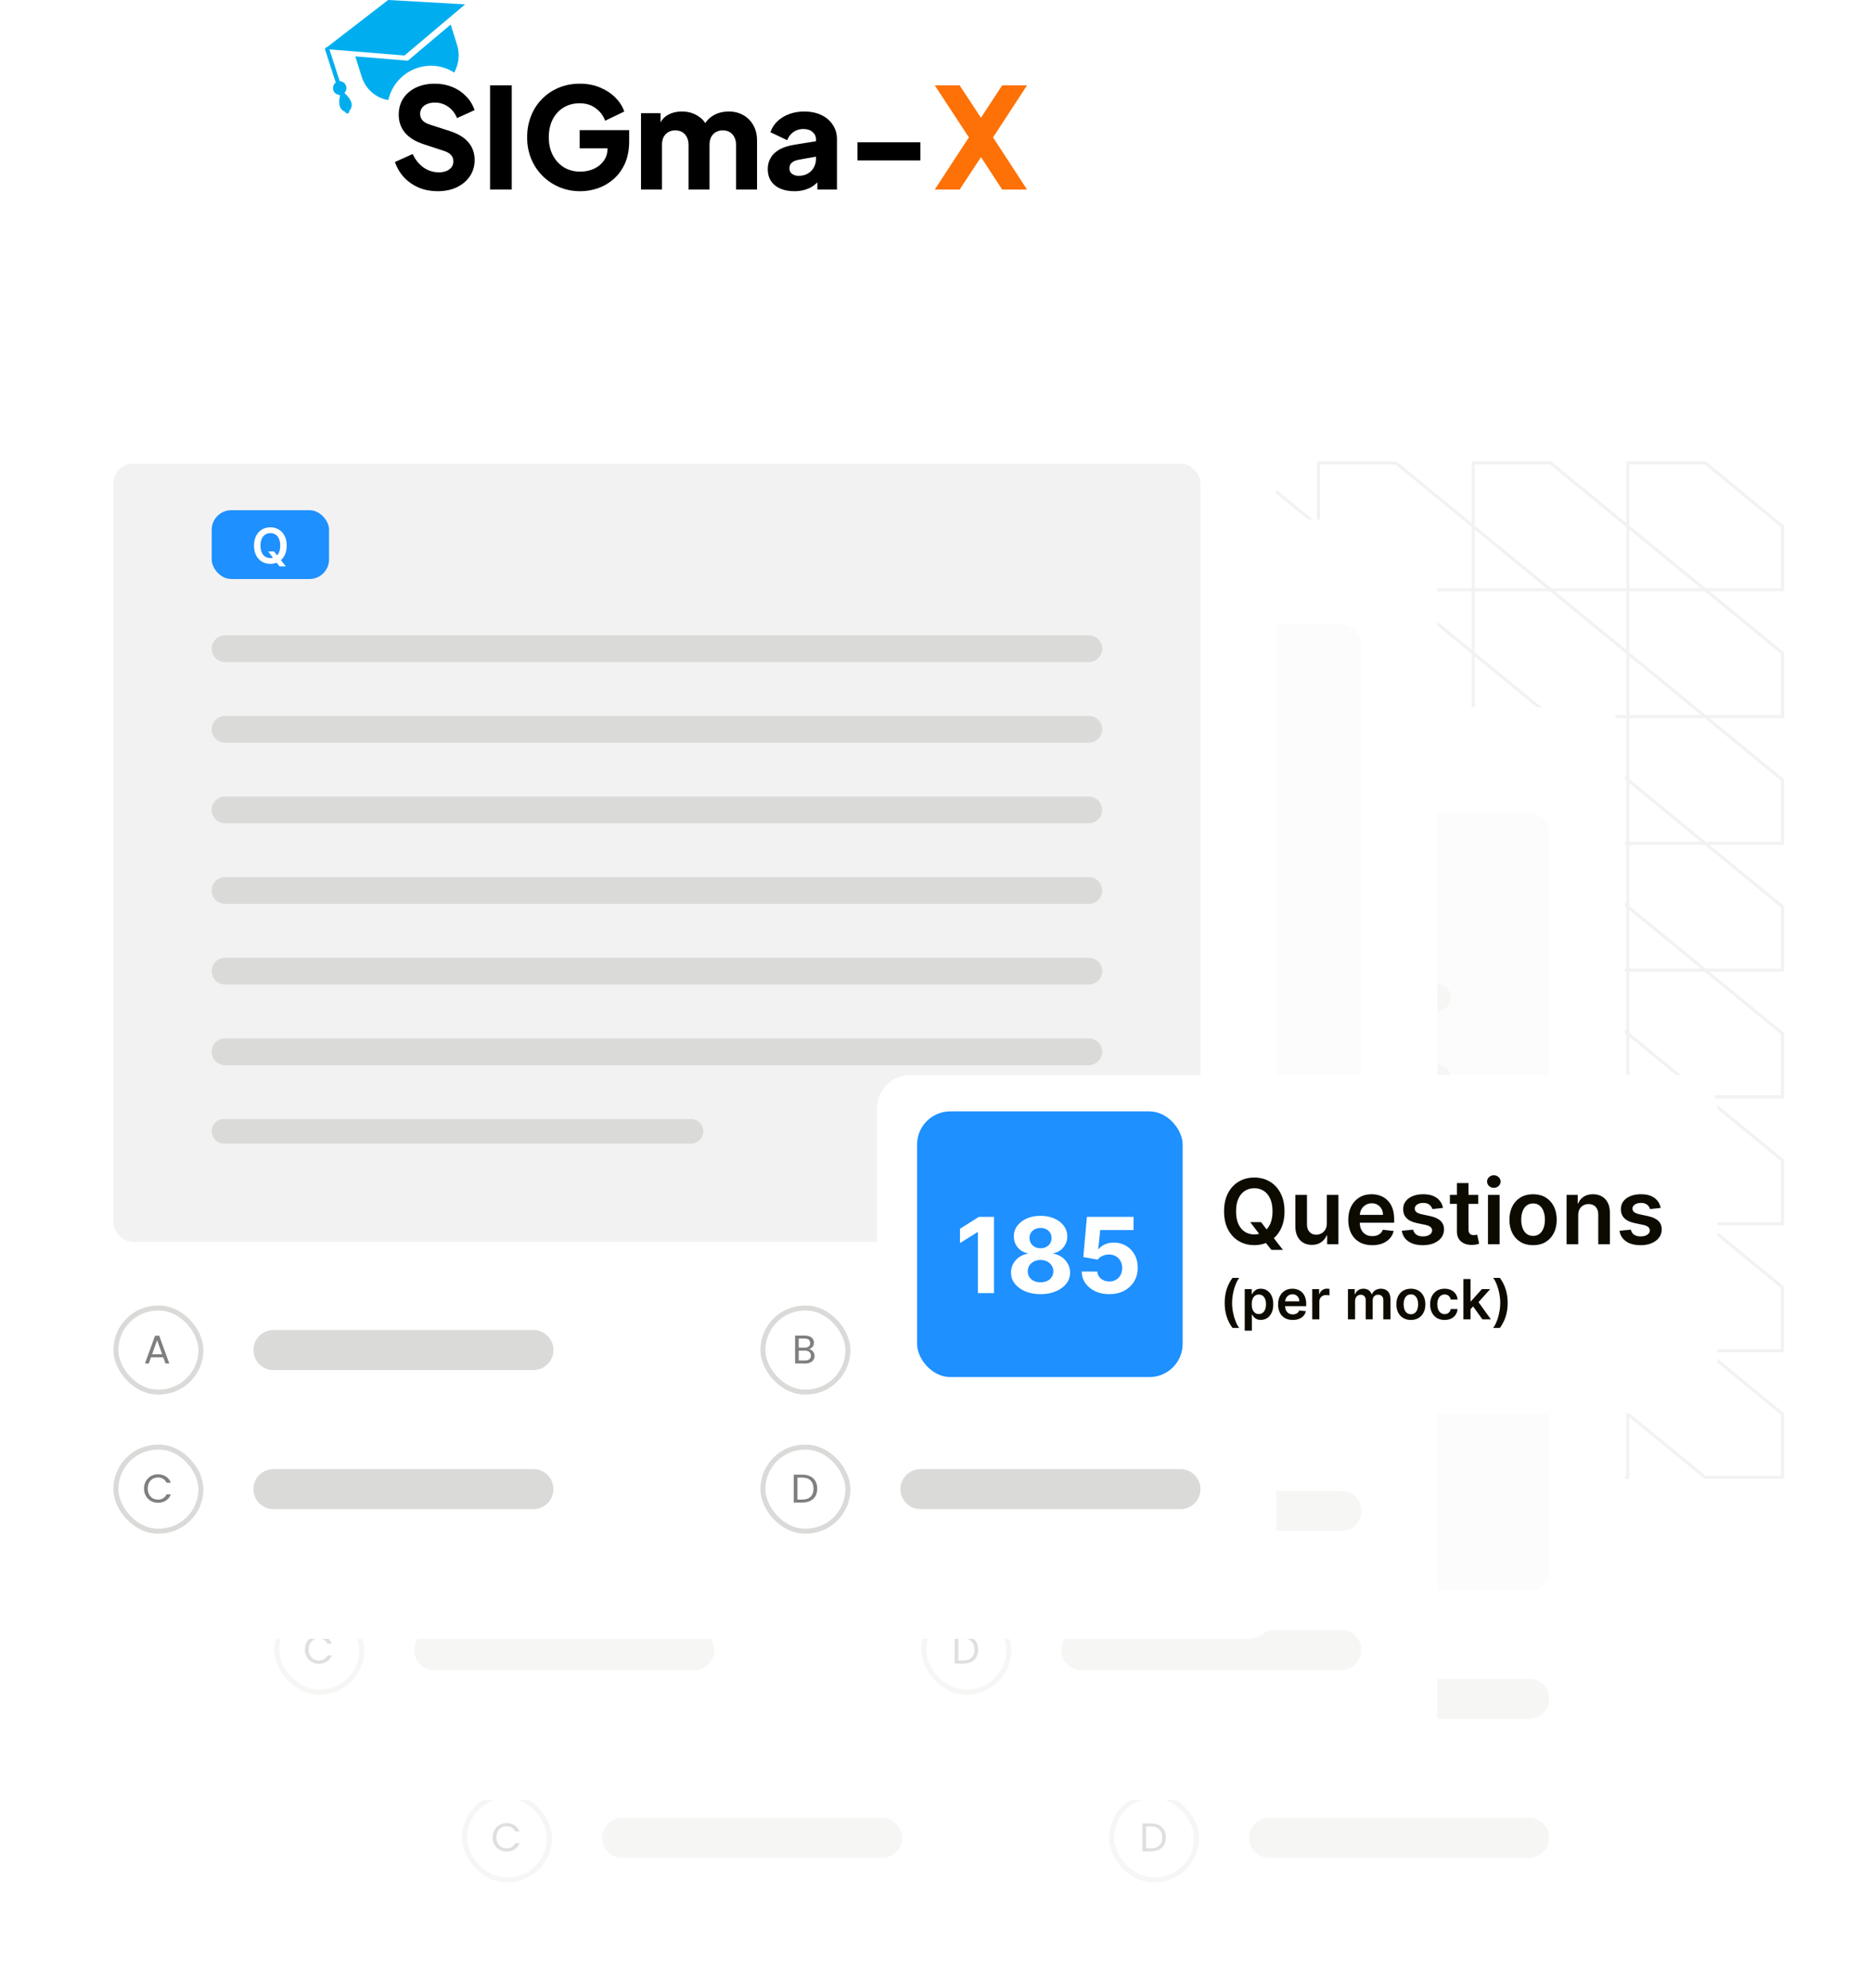 <svg width="698" height="741" viewBox="0 0 698 741" fill="none" xmlns="http://www.w3.org/2000/svg">
<path d="M664.621 196.176V219.812H635.789L621.377 207.999L606.966 196.184V172.547H635.799L650.21 184.362L664.621 196.176Z" stroke="#F2F2F2" stroke-width="1.161"/>
<path d="M664.621 243.44V267.077H635.789L621.377 255.263L606.966 243.449V219.812H635.799L650.21 231.626L664.621 243.44Z" stroke="#F2F2F2" stroke-width="1.161"/>
<path d="M606.966 196.176V219.812H578.133L563.722 207.999L549.311 196.184V172.547H578.144L592.555 184.362L606.966 196.176Z" stroke="#F2F2F2" stroke-width="1.161"/>
<path d="M606.966 243.44V267.077H578.133L563.722 255.263L549.311 243.449V219.812H578.144L592.555 231.626L606.966 243.44Z" stroke="#F2F2F2" stroke-width="1.161"/>
<path d="M549.311 196.176V219.812H520.479L506.067 207.999L491.656 196.184V172.547H520.489L534.9 184.362L549.311 196.176Z" stroke="#F2F2F2" stroke-width="1.161"/>
<path d="M549.311 243.44V267.077H520.479L506.067 255.263L491.656 243.449V219.812H520.489L534.9 231.626L549.311 243.44Z" stroke="#F2F2F2" stroke-width="1.161"/>
<path d="M491.656 196.176V219.812H462.824L448.412 207.999L434.001 196.184V172.547H462.834L477.245 184.362L491.656 196.176Z" stroke="#F2F2F2" stroke-width="1.161"/>
<path d="M491.656 243.44V267.077H462.824L448.412 255.263L434.001 243.449V219.812H462.834L477.245 231.626L491.656 243.44Z" stroke="#F2F2F2" stroke-width="1.161"/>
<path d="M434.001 196.176V219.812H405.169L390.758 207.999L376.347 196.184V172.547H405.179L419.59 184.362L434.001 196.176Z" stroke="#F2F2F2" stroke-width="1.161"/>
<path d="M434.001 243.441V267.077H405.169L390.758 255.263L376.347 243.449V219.812H405.179L419.59 231.627L434.001 243.441Z" stroke="#F2F2F2" stroke-width="1.161"/>
<path d="M664.621 290.705V314.342H635.789L621.377 302.528L606.966 290.713V267.077H635.799L650.21 278.891L664.621 290.705Z" stroke="#F2F2F2" stroke-width="1.161"/>
<path d="M664.621 337.971V361.607H635.789L621.377 349.794L606.966 337.98V314.342H635.799L650.21 326.157L664.621 337.971Z" stroke="#F2F2F2" stroke-width="1.161"/>
<path d="M606.966 290.705V314.342H578.133L563.722 302.528L549.311 290.713V267.077H578.144L592.555 278.891L606.966 290.705Z" stroke="#F2F2F2" stroke-width="1.161"/>
<path d="M606.966 337.971V361.607H578.133L563.722 349.794L549.311 337.98V314.342H578.144L592.555 326.157L606.966 337.971Z" stroke="#F2F2F2" stroke-width="1.161"/>
<path d="M549.311 290.705V314.342H520.479L506.067 302.528L491.656 290.713V267.077H520.489L534.9 278.891L549.311 290.705Z" stroke="#F2F2F2" stroke-width="1.161"/>
<path d="M549.311 337.971V361.607H520.479L506.067 349.794L491.656 337.98V314.342H520.489L534.9 326.157L549.311 337.971Z" stroke="#F2F2F2" stroke-width="1.161"/>
<path d="M491.656 290.705V314.342H462.824L448.412 302.528L434.001 290.713V267.077H462.834L477.245 278.891L491.656 290.705Z" stroke="#F2F2F2" stroke-width="1.161"/>
<path d="M491.656 337.971V361.607H462.824L448.412 349.794L434.001 337.98V314.342H462.834L477.245 326.157L491.656 337.971Z" stroke="#F2F2F2" stroke-width="1.161"/>
<path d="M434.001 290.705V314.342H405.169L390.758 302.528L376.347 290.713V267.077H405.179L419.59 278.891L434.001 290.705Z" stroke="#F2F2F2" stroke-width="1.161"/>
<path d="M434.001 337.971V361.607H405.169L390.758 349.794L376.347 337.98V314.342H405.179L419.59 326.157L434.001 337.971Z" stroke="#F2F2F2" stroke-width="1.161"/>
<path d="M664.621 385.235V408.872H635.789L621.377 397.058L606.966 385.244V361.607H635.799L650.21 373.421L664.621 385.235Z" stroke="#F2F2F2" stroke-width="1.161"/>
<path d="M664.621 432.5V456.137H635.789L621.377 444.322L606.966 432.508V408.872H635.799L650.21 420.686L664.621 432.5Z" stroke="#F2F2F2" stroke-width="1.161"/>
<path d="M606.966 385.235V408.872H578.133L563.722 397.058L549.311 385.244V361.607H578.144L592.555 373.421L606.966 385.235Z" stroke="#F2F2F2" stroke-width="1.161"/>
<path d="M606.966 432.5V456.137H578.133L563.722 444.322L549.311 432.508V408.872H578.144L592.555 420.686L606.966 432.5Z" stroke="#F2F2F2" stroke-width="1.161"/>
<path d="M549.311 385.235V408.872H520.479L506.067 397.058L491.656 385.244V361.607H520.489L534.9 373.421L549.311 385.235Z" stroke="#F2F2F2" stroke-width="1.161"/>
<path d="M549.311 432.5V456.137H520.479L506.067 444.322L491.656 432.508V408.872H520.489L534.9 420.686L549.311 432.5Z" stroke="#F2F2F2" stroke-width="1.161"/>
<path d="M491.656 385.235V408.872H462.824L448.412 397.058L434.001 385.244V361.607H462.834L477.245 373.421L491.656 385.235Z" stroke="#F2F2F2" stroke-width="1.161"/>
<path d="M491.656 432.5V456.137H462.824L448.412 444.322L434.001 432.508V408.872H462.834L477.245 420.686L491.656 432.5Z" stroke="#F2F2F2" stroke-width="1.161"/>
<path d="M434.001 385.235V408.872H405.169L390.758 397.058L376.347 385.244V361.607H405.179L419.59 373.421L434.001 385.235Z" stroke="#F2F2F2" stroke-width="1.161"/>
<path d="M434.001 432.5V456.137H405.169L390.758 444.323L376.347 432.508V408.872H405.179L419.59 420.686L434.001 432.5Z" stroke="#F2F2F2" stroke-width="1.161"/>
<path d="M664.61 479.822V503.459H635.777L621.366 491.645L606.955 479.831V456.194H635.787L650.199 468.008L664.61 479.822Z" stroke="#F2F2F2" stroke-width="1.161"/>
<path d="M664.621 527.03V550.667H635.789L621.377 538.853L606.966 527.039V503.402H635.799L650.21 515.216L664.621 527.03Z" stroke="#F2F2F2" stroke-width="1.161"/>
<path d="M606.966 479.765V503.401H578.133L563.722 491.587L549.311 479.773V456.136H578.144L592.555 467.951L606.966 479.765Z" stroke="#F2F2F2" stroke-width="1.161"/>
<path d="M606.966 527.03V550.667H578.133L563.722 538.853L549.311 527.039V503.402H578.144L592.555 515.216L606.966 527.03Z" stroke="#F2F2F2" stroke-width="1.161"/>
<path d="M549.311 479.765V503.401H520.479L506.067 491.587L491.656 479.773V456.136H520.489L534.9 467.951L549.311 479.765Z" stroke="#F2F2F2" stroke-width="1.161"/>
<path d="M549.311 527.03V550.667H520.479L506.067 538.853L491.656 527.039V503.402H520.489L534.9 515.216L549.311 527.03Z" stroke="#F2F2F2" stroke-width="1.161"/>
<path d="M491.656 479.765V503.401H462.824L448.412 491.587L434.001 479.773V456.136H462.834L477.245 467.951L491.656 479.765Z" stroke="#F2F2F2" stroke-width="1.161"/>
<path d="M491.656 527.03V550.667H462.824L448.412 538.853L434.001 527.039V503.402H462.834L477.245 515.216L491.656 527.03Z" stroke="#F2F2F2" stroke-width="1.161"/>
<path d="M434.001 479.765V503.401H405.169L390.758 491.587L376.347 479.773V456.136H405.179L419.59 467.951L434.001 479.765Z" stroke="#F2F2F2" stroke-width="1.161"/>
<path d="M434.001 527.03V550.667H405.169L390.758 538.853L376.347 527.039V503.402H405.179L419.59 515.216L434.001 527.03Z" stroke="#F2F2F2" stroke-width="1.161"/>
<g filter="url(#filter0_ddd_12490_131471)">
<rect x="144" y="225.622" width="461.892" height="477.243" rx="10.945" fill="white"/>
<g opacity="0.25">
<rect x="172.275" y="264.843" width="405.342" height="290.065" rx="7.297" fill="#F2F2F2"/>
<rect x="208.934" y="282.172" width="43.761" height="25.648" rx="7.297" fill="#1E90FF"/>
<path d="M229.993 297.54H232.169L233.459 299.211L234.378 300.299L236.587 303.137H234.255L232.752 301.232L232.111 300.325L229.993 297.54ZM236.905 295.363C236.905 296.793 236.637 298.017 236.102 299.036C235.57 300.051 234.845 300.828 233.925 301.368C233.009 301.908 231.971 302.178 230.809 302.178C229.647 302.178 228.607 301.908 227.687 301.368C226.771 300.824 226.046 300.045 225.51 299.03C224.979 298.011 224.713 296.788 224.713 295.363C224.713 293.934 224.979 292.712 225.51 291.697C226.046 290.677 226.771 289.898 227.687 289.358C228.607 288.818 229.647 288.548 230.809 288.548C231.971 288.548 233.009 288.818 233.925 289.358C234.845 289.898 235.57 290.677 236.102 291.697C236.637 292.712 236.905 293.934 236.905 295.363ZM234.489 295.363C234.489 294.357 234.331 293.508 234.016 292.817C233.705 292.122 233.273 291.597 232.72 291.243C232.167 290.885 231.53 290.706 230.809 290.706C230.088 290.706 229.451 290.885 228.898 291.243C228.345 291.597 227.911 292.122 227.596 292.817C227.285 293.508 227.13 294.357 227.13 295.363C227.13 296.369 227.285 297.22 227.596 297.916C227.911 298.607 228.345 299.131 228.898 299.49C229.451 299.844 230.088 300.021 230.809 300.021C231.53 300.021 232.167 299.844 232.72 299.49C233.273 299.131 233.705 298.607 234.016 297.916C234.331 297.22 234.489 296.369 234.489 295.363Z" fill="white"/>
<path d="M535.969 328.799H213.924C211.168 328.799 208.934 331.034 208.934 333.79C208.934 336.546 211.168 338.781 213.924 338.781H535.969C538.725 338.781 540.959 336.546 540.959 333.79C540.959 331.034 538.725 328.799 535.969 328.799Z" fill="#DADAD8"/>
<path d="M535.969 358.847H213.924C211.168 358.847 208.934 361.081 208.934 363.838C208.934 366.594 211.168 368.828 213.924 368.828H535.969C538.725 368.828 540.959 366.594 540.959 363.838C540.959 361.081 538.725 358.847 535.969 358.847Z" fill="#DADAD8"/>
<path d="M535.969 388.895H213.924C211.168 388.895 208.934 391.129 208.934 393.885C208.934 396.641 211.168 398.876 213.924 398.876H535.969C538.725 398.876 540.959 396.641 540.959 393.885C540.959 391.129 538.725 388.895 535.969 388.895Z" fill="#DADAD8"/>
<path d="M535.969 418.942H213.924C211.168 418.942 208.934 421.176 208.934 423.933C208.934 426.689 211.168 428.923 213.924 428.923H535.969C538.725 428.923 540.959 426.689 540.959 423.933C540.959 421.176 538.725 418.942 535.969 418.942Z" fill="#DADAD8"/>
<path d="M535.969 448.99H213.924C211.168 448.99 208.934 451.224 208.934 453.98C208.934 456.736 211.168 458.971 213.924 458.971H535.969C538.725 458.971 540.959 456.736 540.959 453.98C540.959 451.224 538.725 448.99 535.969 448.99Z" fill="#DADAD8"/>
<path d="M535.969 479.037H213.924C211.168 479.037 208.934 481.271 208.934 484.028C208.934 486.784 211.168 489.018 213.924 489.018H535.969C538.725 489.018 540.959 486.784 540.959 484.028C540.959 481.271 538.725 479.037 535.969 479.037Z" fill="#DADAD8"/>
<path d="M387.642 509.085H213.516C210.985 509.085 208.934 511.136 208.934 513.667C208.934 516.198 210.985 518.249 213.516 518.249H387.642C390.173 518.249 392.224 516.198 392.224 513.667C392.224 511.136 390.173 509.085 387.642 509.085Z" fill="#DADAD8"/>
</g>
<g opacity="0.25">
<rect x="173.208" y="579.554" width="31.699" height="31.323" rx="15.662" fill="white"/>
<rect x="173.208" y="579.554" width="31.699" height="31.323" rx="15.662" stroke="#DADAD8" stroke-width="1.865"/>
<path d="M191.687 600.216L190.852 597.904H186.317L185.481 600.216H184.049L187.808 589.878H189.375L193.119 600.216H191.687ZM190.464 596.8L188.584 591.549L186.705 596.8H190.464Z" fill="#7F7F7F"/>
<path d="M328.905 587.757H231.944C227.825 587.757 224.485 591.097 224.485 595.216C224.485 599.335 227.825 602.674 231.944 602.674H328.905C333.024 602.674 336.363 599.335 336.363 595.216C336.363 591.097 333.024 587.757 328.905 587.757Z" fill="#DADAD8"/>
<rect x="414.462" y="579.554" width="31.699" height="31.323" rx="15.662" fill="white"/>
<rect x="414.462" y="579.554" width="31.699" height="31.323" rx="15.662" stroke="#DADAD8" stroke-width="1.865"/>
<path d="M432.367 597.292C432.367 596.143 431.502 595.427 430.174 595.427H427.817V599.097H430.219C431.561 599.097 432.367 598.426 432.367 597.292ZM432.098 592.623C432.098 591.594 431.397 590.937 430.07 590.937H427.817V594.309H430.099C431.367 594.309 432.098 593.682 432.098 592.623ZM433.724 597.426C433.724 598.993 432.486 600.216 430.338 600.216H426.46V589.819H430.189C432.382 589.819 433.486 591.012 433.486 592.459C433.486 593.772 432.665 594.532 431.666 594.861C432.799 595.055 433.724 596.143 433.724 597.426Z" fill="#7F7F7F"/>
<path d="M570.159 587.757H473.198C469.079 587.757 465.739 591.097 465.739 595.216C465.739 599.335 469.079 602.674 473.198 602.674H570.159C574.278 602.674 577.617 599.335 577.617 595.216C577.617 591.097 574.278 587.757 570.159 587.757Z" fill="#DADAD8"/>
<rect x="173.208" y="631.388" width="31.699" height="31.323" rx="15.662" fill="white"/>
<rect x="173.208" y="631.388" width="31.699" height="31.323" rx="15.662" stroke="#DADAD8" stroke-width="1.865"/>
<path d="M183.699 646.844C183.699 643.726 185.981 641.518 188.89 641.518C191.142 641.518 192.932 642.652 193.708 644.666H192.082C191.515 643.413 190.411 642.712 188.89 642.712C186.712 642.712 185.086 644.293 185.086 646.844C185.086 649.38 186.712 650.961 188.89 650.961C190.411 650.961 191.515 650.26 192.082 649.022H193.708C192.932 651.021 191.142 652.139 188.89 652.139C185.981 652.139 183.699 649.962 183.699 646.844Z" fill="#7F7F7F"/>
<path d="M328.905 639.591H231.944C227.825 639.591 224.485 642.931 224.485 647.05C224.485 651.169 227.825 654.509 231.944 654.509H328.905C333.024 654.509 336.363 651.169 336.363 647.05C336.363 642.931 333.024 639.591 328.905 639.591Z" fill="#DADAD8"/>
<rect x="414.462" y="631.388" width="31.699" height="31.323" rx="15.662" fill="white"/>
<rect x="414.462" y="631.388" width="31.699" height="31.323" rx="15.662" stroke="#DADAD8" stroke-width="1.865"/>
<path d="M429.197 641.653C432.613 641.653 434.716 643.651 434.716 646.874C434.716 650.096 432.613 652.05 429.197 652.05H425.96V641.653H429.197ZM427.317 650.931H429.197C431.912 650.931 433.329 649.409 433.329 646.874C433.329 644.338 431.912 642.756 429.197 642.756H427.317V650.931Z" fill="#7F7F7F"/>
<path d="M570.159 639.591H473.198C469.079 639.591 465.739 642.931 465.739 647.05C465.739 651.169 469.079 654.508 473.198 654.508H570.159C574.278 654.508 577.617 651.169 577.617 647.05C577.617 642.931 574.278 639.591 570.159 639.591Z" fill="#DADAD8"/>
</g>
</g>
<g filter="url(#filter1_ddd_12490_131471)">
<rect x="74" y="155.622" width="461.892" height="477.243" rx="10.945" fill="white"/>
<g opacity="0.25">
<rect x="102.275" y="194.843" width="405.342" height="290.065" rx="7.297" fill="#F2F2F2"/>
<rect x="138.934" y="212.172" width="43.761" height="25.648" rx="7.297" fill="#1E90FF"/>
<path d="M159.993 227.54H162.169L163.459 229.211L164.378 230.299L166.587 233.137H164.255L162.752 231.232L162.111 230.325L159.993 227.54ZM166.905 225.363C166.905 226.793 166.637 228.017 166.102 229.036C165.57 230.051 164.845 230.828 163.925 231.368C163.009 231.908 161.971 232.178 160.809 232.178C159.647 232.178 158.607 231.908 157.687 231.368C156.771 230.824 156.046 230.045 155.51 229.03C154.979 228.011 154.713 226.788 154.713 225.363C154.713 223.934 154.979 222.712 155.51 221.697C156.046 220.677 156.771 219.898 157.687 219.358C158.607 218.818 159.647 218.548 160.809 218.548C161.971 218.548 163.009 218.818 163.925 219.358C164.845 219.898 165.57 220.677 166.102 221.697C166.637 222.712 166.905 223.934 166.905 225.363ZM164.489 225.363C164.489 224.357 164.331 223.508 164.016 222.817C163.705 222.122 163.273 221.597 162.72 221.243C162.167 220.885 161.53 220.706 160.809 220.706C160.088 220.706 159.451 220.885 158.898 221.243C158.345 221.597 157.911 222.122 157.596 222.817C157.285 223.508 157.13 224.357 157.13 225.363C157.13 226.369 157.285 227.22 157.596 227.916C157.911 228.607 158.345 229.131 158.898 229.49C159.451 229.844 160.088 230.021 160.809 230.021C161.53 230.021 162.167 229.844 162.72 229.49C163.273 229.131 163.705 228.607 164.016 227.916C164.331 227.22 164.489 226.369 164.489 225.363Z" fill="white"/>
<path d="M465.969 258.799H143.924C141.168 258.799 138.934 261.034 138.934 263.79C138.934 266.546 141.168 268.781 143.924 268.781H465.969C468.725 268.781 470.959 266.546 470.959 263.79C470.959 261.034 468.725 258.799 465.969 258.799Z" fill="#DADAD8"/>
<path d="M465.969 288.847H143.924C141.168 288.847 138.934 291.081 138.934 293.838C138.934 296.594 141.168 298.828 143.924 298.828H465.969C468.725 298.828 470.959 296.594 470.959 293.838C470.959 291.081 468.725 288.847 465.969 288.847Z" fill="#DADAD8"/>
<path d="M465.969 318.895H143.924C141.168 318.895 138.934 321.129 138.934 323.885C138.934 326.641 141.168 328.876 143.924 328.876H465.969C468.725 328.876 470.959 326.641 470.959 323.885C470.959 321.129 468.725 318.895 465.969 318.895Z" fill="#DADAD8"/>
<path d="M465.969 348.942H143.924C141.168 348.942 138.934 351.176 138.934 353.933C138.934 356.689 141.168 358.923 143.924 358.923H465.969C468.725 358.923 470.959 356.689 470.959 353.933C470.959 351.176 468.725 348.942 465.969 348.942Z" fill="#DADAD8"/>
<path d="M465.969 378.99H143.924C141.168 378.99 138.934 381.224 138.934 383.98C138.934 386.736 141.168 388.971 143.924 388.971H465.969C468.725 388.971 470.959 386.736 470.959 383.98C470.959 381.224 468.725 378.99 465.969 378.99Z" fill="#DADAD8"/>
<path d="M465.969 409.037H143.924C141.168 409.037 138.934 411.271 138.934 414.028C138.934 416.784 141.168 419.018 143.924 419.018H465.969C468.725 419.018 470.959 416.784 470.959 414.028C470.959 411.271 468.725 409.037 465.969 409.037Z" fill="#DADAD8"/>
<path d="M317.642 439.085H143.516C140.985 439.085 138.934 441.136 138.934 443.667C138.934 446.198 140.985 448.249 143.516 448.249H317.642C320.173 448.249 322.224 446.198 322.224 443.667C322.224 441.136 320.173 439.085 317.642 439.085Z" fill="#DADAD8"/>
</g>
<g opacity="0.25">
<rect x="103.208" y="509.554" width="31.699" height="31.323" rx="15.662" fill="white"/>
<rect x="103.208" y="509.554" width="31.699" height="31.323" rx="15.662" stroke="#DADAD8" stroke-width="1.865"/>
<path d="M121.687 530.216L120.852 527.904H116.317L115.481 530.216H114.049L117.808 519.878H119.375L123.119 530.216H121.687ZM120.464 526.8L118.584 521.549L116.705 526.8H120.464Z" fill="#7F7F7F"/>
<path d="M258.905 517.757H161.944C157.825 517.757 154.485 521.097 154.485 525.216C154.485 529.335 157.825 532.674 161.944 532.674H258.905C263.024 532.674 266.363 529.335 266.363 525.216C266.363 521.097 263.024 517.757 258.905 517.757Z" fill="#DADAD8"/>
<rect x="344.462" y="509.554" width="31.699" height="31.323" rx="15.662" fill="white"/>
<rect x="344.462" y="509.554" width="31.699" height="31.323" rx="15.662" stroke="#DADAD8" stroke-width="1.865"/>
<path d="M362.367 527.292C362.367 526.143 361.502 525.427 360.174 525.427H357.817V529.097H360.219C361.561 529.097 362.367 528.426 362.367 527.292ZM362.098 522.623C362.098 521.594 361.397 520.937 360.07 520.937H357.817V524.309H360.099C361.367 524.309 362.098 523.682 362.098 522.623ZM363.724 527.426C363.724 528.993 362.486 530.216 360.338 530.216H356.46V519.819H360.189C362.382 519.819 363.486 521.012 363.486 522.459C363.486 523.772 362.665 524.532 361.666 524.861C362.799 525.055 363.724 526.143 363.724 527.426Z" fill="#7F7F7F"/>
<path d="M500.159 517.757H403.198C399.079 517.757 395.739 521.097 395.739 525.216C395.739 529.335 399.079 532.674 403.198 532.674H500.159C504.278 532.674 507.617 529.335 507.617 525.216C507.617 521.097 504.278 517.757 500.159 517.757Z" fill="#DADAD8"/>
<rect x="103.208" y="561.388" width="31.699" height="31.323" rx="15.662" fill="white"/>
<rect x="103.208" y="561.388" width="31.699" height="31.323" rx="15.662" stroke="#DADAD8" stroke-width="1.865"/>
<path d="M113.699 576.844C113.699 573.726 115.981 571.518 118.89 571.518C121.142 571.518 122.932 572.652 123.708 574.666H122.082C121.515 573.413 120.411 572.712 118.89 572.712C116.712 572.712 115.086 574.293 115.086 576.844C115.086 579.38 116.712 580.961 118.89 580.961C120.411 580.961 121.515 580.26 122.082 579.022H123.708C122.932 581.021 121.142 582.139 118.89 582.139C115.981 582.139 113.699 579.962 113.699 576.844Z" fill="#7F7F7F"/>
<path d="M258.905 569.591H161.944C157.825 569.591 154.485 572.931 154.485 577.05C154.485 581.169 157.825 584.509 161.944 584.509H258.905C263.024 584.509 266.363 581.169 266.363 577.05C266.363 572.931 263.024 569.591 258.905 569.591Z" fill="#DADAD8"/>
<rect x="344.462" y="561.388" width="31.699" height="31.323" rx="15.662" fill="white"/>
<rect x="344.462" y="561.388" width="31.699" height="31.323" rx="15.662" stroke="#DADAD8" stroke-width="1.865"/>
<path d="M359.197 571.653C362.613 571.653 364.716 573.651 364.716 576.874C364.716 580.096 362.613 582.05 359.197 582.05H355.96V571.653H359.197ZM357.317 580.931H359.197C361.912 580.931 363.329 579.409 363.329 576.874C363.329 574.338 361.912 572.756 359.197 572.756H357.317V580.931Z" fill="#7F7F7F"/>
<path d="M500.159 569.591H403.198C399.079 569.591 395.739 572.931 395.739 577.05C395.739 581.169 399.079 584.508 403.198 584.508H500.159C504.278 584.508 507.617 581.169 507.617 577.05C507.617 572.931 504.278 569.591 500.159 569.591Z" fill="#DADAD8"/>
</g>
</g>
<g filter="url(#filter2_ddd_12490_131471)">
<rect x="14" y="95.622" width="461.892" height="477.243" rx="10.945" fill="white"/>
<rect x="42.275" y="134.843" width="405.342" height="290.065" rx="7.297" fill="#F2F2F2"/>
<rect x="78.934" y="152.172" width="43.761" height="25.648" rx="7.297" fill="#1E90FF"/>
<path d="M99.993 167.54H102.169L103.459 169.211L104.378 170.299L106.587 173.137H104.255L102.752 171.232L102.111 170.325L99.993 167.54ZM106.905 165.363C106.905 166.793 106.637 168.017 106.102 169.036C105.57 170.051 104.845 170.828 103.925 171.368C103.009 171.908 101.971 172.178 100.809 172.178C99.647 172.178 98.606 171.908 97.687 171.368C96.771 170.824 96.046 170.045 95.51 169.03C94.979 168.011 94.713 166.788 94.713 165.363C94.713 163.934 94.979 162.712 95.51 161.697C96.046 160.677 96.771 159.898 97.687 159.358C98.606 158.818 99.647 158.548 100.809 158.548C101.971 158.548 103.009 158.818 103.925 159.358C104.845 159.898 105.57 160.677 106.102 161.697C106.637 162.712 106.905 163.934 106.905 165.363ZM104.489 165.363C104.489 164.357 104.331 163.508 104.016 162.817C103.705 162.122 103.273 161.597 102.72 161.243C102.167 160.885 101.53 160.706 100.809 160.706C100.088 160.706 99.451 160.885 98.898 161.243C98.345 161.597 97.911 162.122 97.596 162.817C97.285 163.508 97.129 164.357 97.129 165.363C97.129 166.369 97.285 167.22 97.596 167.916C97.911 168.607 98.345 169.131 98.898 169.49C99.451 169.844 100.088 170.021 100.809 170.021C101.53 170.021 102.167 169.844 102.72 169.49C103.273 169.131 103.705 168.607 104.016 167.916C104.331 167.22 104.489 166.369 104.489 165.363Z" fill="white"/>
<path d="M405.969 198.799H83.924C81.168 198.799 78.934 201.034 78.934 203.79C78.934 206.546 81.168 208.781 83.924 208.781H405.969C408.725 208.781 410.959 206.546 410.959 203.79C410.959 201.034 408.725 198.799 405.969 198.799Z" fill="#DADAD8"/>
<path d="M405.969 228.847H83.924C81.168 228.847 78.934 231.081 78.934 233.838C78.934 236.594 81.168 238.828 83.924 238.828H405.969C408.725 238.828 410.959 236.594 410.959 233.838C410.959 231.081 408.725 228.847 405.969 228.847Z" fill="#DADAD8"/>
<path d="M405.969 258.895H83.924C81.168 258.895 78.934 261.129 78.934 263.885C78.934 266.641 81.168 268.876 83.924 268.876H405.969C408.725 268.876 410.959 266.641 410.959 263.885C410.959 261.129 408.725 258.895 405.969 258.895Z" fill="#DADAD8"/>
<path d="M405.969 288.942H83.924C81.168 288.942 78.934 291.176 78.934 293.933C78.934 296.689 81.168 298.923 83.924 298.923H405.969C408.725 298.923 410.959 296.689 410.959 293.933C410.959 291.176 408.725 288.942 405.969 288.942Z" fill="#DADAD8"/>
<path d="M405.969 318.99H83.924C81.168 318.99 78.934 321.224 78.934 323.98C78.934 326.736 81.168 328.971 83.924 328.971H405.969C408.725 328.971 410.959 326.736 410.959 323.98C410.959 321.224 408.725 318.99 405.969 318.99Z" fill="#DADAD8"/>
<path d="M405.969 349.037H83.924C81.168 349.037 78.934 351.271 78.934 354.028C78.934 356.784 81.168 359.018 83.924 359.018H405.969C408.725 359.018 410.959 356.784 410.959 354.028C410.959 351.271 408.725 349.037 405.969 349.037Z" fill="#DADAD8"/>
<path d="M257.642 379.085H83.516C80.985 379.085 78.934 381.136 78.934 383.667C78.934 386.198 80.985 388.249 83.516 388.249H257.642C260.173 388.249 262.224 386.198 262.224 383.667C262.224 381.136 260.173 379.085 257.642 379.085Z" fill="#DADAD8"/>
<rect x="43.208" y="449.554" width="31.699" height="31.323" rx="15.662" fill="white"/>
<rect x="43.208" y="449.554" width="31.699" height="31.323" rx="15.662" stroke="#DADAD8" stroke-width="1.865"/>
<path d="M61.687 470.216L60.852 467.904H56.317L55.481 470.216H54.049L57.809 459.878H59.375L63.119 470.216H61.687ZM60.464 466.8L58.584 461.549L56.705 466.8H60.464Z" fill="#7F7F7F"/>
<path d="M198.905 457.757H101.944C97.825 457.757 94.485 461.097 94.485 465.216C94.485 469.335 97.825 472.674 101.944 472.674H198.905C203.024 472.674 206.363 469.335 206.363 465.216C206.363 461.097 203.024 457.757 198.905 457.757Z" fill="#DADAD8"/>
<rect x="284.462" y="449.554" width="31.699" height="31.323" rx="15.662" fill="white"/>
<rect x="284.462" y="449.554" width="31.699" height="31.323" rx="15.662" stroke="#DADAD8" stroke-width="1.865"/>
<path d="M302.367 467.292C302.367 466.143 301.502 465.427 300.174 465.427H297.817V469.097H300.219C301.561 469.097 302.367 468.426 302.367 467.292ZM302.098 462.623C302.098 461.594 301.397 460.937 300.07 460.937H297.817V464.309H300.099C301.367 464.309 302.098 463.682 302.098 462.623ZM303.724 467.426C303.724 468.993 302.486 470.216 300.338 470.216H296.46V459.819H300.189C302.382 459.819 303.486 461.012 303.486 462.459C303.486 463.772 302.665 464.532 301.666 464.861C302.799 465.055 303.724 466.143 303.724 467.426Z" fill="#7F7F7F"/>
<path d="M440.159 457.757H343.198C339.079 457.757 335.739 461.097 335.739 465.216C335.739 469.335 339.079 472.674 343.198 472.674H440.159C444.278 472.674 447.617 469.335 447.617 465.216C447.617 461.097 444.278 457.757 440.159 457.757Z" fill="#DADAD8"/>
<rect x="43.208" y="501.388" width="31.699" height="31.323" rx="15.662" fill="white"/>
<rect x="43.208" y="501.388" width="31.699" height="31.323" rx="15.662" stroke="#DADAD8" stroke-width="1.865"/>
<path d="M53.699 516.844C53.699 513.726 55.981 511.518 58.89 511.518C61.142 511.518 62.932 512.652 63.708 514.666H62.082C61.515 513.413 60.411 512.712 58.89 512.712C56.712 512.712 55.086 514.293 55.086 516.844C55.086 519.38 56.712 520.961 58.89 520.961C60.411 520.961 61.515 520.26 62.082 519.022H63.708C62.932 521.021 61.142 522.139 58.89 522.139C55.981 522.139 53.699 519.962 53.699 516.844Z" fill="#7F7F7F"/>
<path d="M198.905 509.591H101.944C97.825 509.591 94.485 512.931 94.485 517.05C94.485 521.169 97.825 524.509 101.944 524.509H198.905C203.024 524.509 206.363 521.169 206.363 517.05C206.363 512.931 203.024 509.591 198.905 509.591Z" fill="#DADAD8"/>
<rect x="284.462" y="501.388" width="31.699" height="31.323" rx="15.662" fill="white"/>
<rect x="284.462" y="501.388" width="31.699" height="31.323" rx="15.662" stroke="#DADAD8" stroke-width="1.865"/>
<path d="M299.197 511.653C302.613 511.653 304.716 513.651 304.716 516.874C304.716 520.096 302.613 522.05 299.197 522.05H295.96V511.653H299.197ZM297.317 520.931H299.197C301.912 520.931 303.329 519.409 303.329 516.874C303.329 514.338 301.912 512.756 299.197 512.756H297.317V520.931Z" fill="#7F7F7F"/>
<path d="M440.159 509.591H343.198C339.079 509.591 335.739 512.931 335.739 517.05C335.739 521.169 339.079 524.508 343.198 524.508H440.159C444.278 524.508 447.617 521.169 447.617 517.05C447.617 512.931 444.278 509.591 440.159 509.591Z" fill="#DADAD8"/>
</g>
<g filter="url(#filter3_dddd_12490_131471)">
<rect x="327.055" y="134.492" width="313.292" height="126.163" rx="12.4" fill="white"/>
<rect x="341.935" y="148.054" width="99.039" height="99.039" rx="12.4" fill="#1E90FF"/>
<g filter="url(#filter4_dd_12490_131471)">
<path d="M370.624 183.651V212.074H364.614V189.355H364.448L357.939 193.435V188.106L364.975 183.651H370.624ZM387.982 212.463C385.845 212.463 383.943 212.116 382.278 211.422C380.622 210.719 379.322 209.761 378.378 208.549C377.434 207.337 376.962 205.963 376.962 204.427C376.962 203.243 377.231 202.156 377.767 201.166C378.313 200.166 379.053 199.338 379.988 198.682C380.922 198.015 381.968 197.59 383.124 197.405V197.21C381.607 196.905 380.377 196.17 379.433 195.004C378.489 193.829 378.017 192.464 378.017 190.91C378.017 189.439 378.447 188.129 379.308 186.982C380.168 185.826 381.348 184.919 382.847 184.262C384.355 183.596 386.067 183.263 387.982 183.263C389.897 183.263 391.604 183.596 393.103 184.262C394.611 184.928 395.795 185.839 396.656 186.996C397.516 188.143 397.951 189.448 397.96 190.91C397.951 192.473 397.47 193.838 396.517 195.004C395.564 196.17 394.343 196.905 392.853 197.21V197.405C393.991 197.59 395.023 198.015 395.948 198.682C396.882 199.338 397.623 200.166 398.169 201.166C398.724 202.156 399.006 203.243 399.015 204.427C399.006 205.963 398.529 207.337 397.586 208.549C396.642 209.761 395.337 210.719 393.672 211.422C392.016 212.116 390.119 212.463 387.982 212.463ZM387.982 208.049C388.935 208.049 389.768 207.878 390.48 207.536C391.192 207.184 391.747 206.703 392.145 206.093C392.552 205.473 392.756 204.76 392.756 203.955C392.756 203.132 392.548 202.406 392.131 201.776C391.715 201.138 391.151 200.638 390.438 200.278C389.726 199.907 388.907 199.722 387.982 199.722C387.066 199.722 386.247 199.907 385.525 200.278C384.804 200.638 384.235 201.138 383.818 201.776C383.411 202.406 383.208 203.132 383.208 203.955C383.208 204.76 383.407 205.473 383.804 206.093C384.202 206.703 384.762 207.184 385.484 207.536C386.205 207.878 387.038 208.049 387.982 208.049ZM387.982 195.351C388.778 195.351 389.485 195.189 390.105 194.865C390.725 194.541 391.211 194.092 391.562 193.519C391.914 192.945 392.09 192.284 392.09 191.534C392.09 190.794 391.914 190.146 391.562 189.591C391.211 189.027 390.73 188.587 390.119 188.273C389.508 187.949 388.796 187.787 387.982 187.787C387.177 187.787 386.464 187.949 385.845 188.273C385.225 188.587 384.739 189.027 384.387 189.591C384.045 190.146 383.874 190.794 383.874 191.534C383.874 192.284 384.05 192.945 384.401 193.519C384.753 194.092 385.239 194.541 385.858 194.865C386.478 195.189 387.186 195.351 387.982 195.351ZM413.598 212.463C411.636 212.463 409.888 212.102 408.352 211.38C406.825 210.659 405.613 209.664 404.716 208.396C403.818 207.129 403.351 205.676 403.314 204.039H409.143C409.208 205.14 409.67 206.032 410.531 206.717C411.391 207.402 412.413 207.744 413.598 207.744C414.541 207.744 415.374 207.536 416.096 207.12C416.827 206.694 417.396 206.106 417.803 205.357C418.219 204.598 418.427 203.729 418.427 202.748C418.427 201.749 418.215 200.87 417.789 200.111C417.373 199.352 416.794 198.76 416.054 198.335C415.314 197.909 414.467 197.692 413.515 197.682C412.682 197.682 411.872 197.853 411.086 198.196C410.309 198.538 409.703 199.005 409.268 199.597L403.925 198.64L405.271 183.651H422.646V188.564H410.225L409.49 195.684H409.656C410.156 194.981 410.91 194.398 411.918 193.935C412.927 193.472 414.056 193.241 415.305 193.241C417.016 193.241 418.543 193.644 419.885 194.449C421.226 195.254 422.286 196.359 423.063 197.766C423.84 199.163 424.224 200.773 424.215 202.595C424.224 204.51 423.78 206.213 422.882 207.702C421.994 209.183 420.75 210.349 419.149 211.2C417.558 212.042 415.707 212.463 413.598 212.463Z" fill="white"/>
</g>
<path d="M466.17 189.335H470.193L472.576 192.425L474.277 194.436L478.36 199.682H474.049L471.271 196.161L470.086 194.484L466.17 189.335ZM478.947 185.311C478.947 187.954 478.452 190.217 477.462 192.101C476.48 193.977 475.139 195.414 473.439 196.412C471.746 197.41 469.826 197.909 467.679 197.909C465.531 197.909 463.607 197.41 461.907 196.412C460.214 195.406 458.873 193.965 457.883 192.089C456.901 190.205 456.41 187.946 456.41 185.311C456.41 182.669 456.901 180.41 457.883 178.534C458.873 176.649 460.214 175.208 461.907 174.211C463.607 173.213 465.531 172.714 467.679 172.714C469.826 172.714 471.746 173.213 473.439 174.211C475.139 175.208 476.48 176.649 477.462 178.534C478.452 180.41 478.947 182.669 478.947 185.311ZM474.48 185.311C474.48 183.451 474.189 181.883 473.606 180.605C473.031 179.32 472.233 178.35 471.211 177.695C470.189 177.033 469.012 176.701 467.679 176.701C466.345 176.701 465.168 177.033 464.146 177.695C463.124 178.35 462.322 179.32 461.739 180.605C461.164 181.883 460.877 183.451 460.877 185.311C460.877 187.172 461.164 188.744 461.739 190.03C462.322 191.307 463.124 192.277 464.146 192.94C465.168 193.594 466.345 193.922 467.679 193.922C469.012 193.922 470.189 193.594 471.211 192.94C472.233 192.277 473.031 191.307 473.606 190.03C474.189 188.744 474.48 187.172 474.48 185.311ZM494.712 189.838V179.18H499.047V197.574H494.844V194.305H494.653C494.237 195.335 493.555 196.177 492.605 196.832C491.663 197.486 490.501 197.813 489.12 197.813C487.915 197.813 486.849 197.546 485.923 197.011C485.005 196.468 484.286 195.682 483.767 194.652C483.248 193.614 482.989 192.361 482.989 190.892V179.18H487.324V190.221C487.324 191.387 487.643 192.313 488.282 192.999C488.92 193.686 489.759 194.029 490.797 194.029C491.435 194.029 492.054 193.874 492.653 193.562C493.251 193.251 493.742 192.788 494.126 192.173C494.517 191.55 494.712 190.772 494.712 189.838ZM511.648 197.933C509.804 197.933 508.211 197.55 506.87 196.784C505.537 196.009 504.511 194.915 503.793 193.502C503.074 192.081 502.715 190.409 502.715 188.485C502.715 186.593 503.074 184.932 503.793 183.503C504.519 182.066 505.533 180.949 506.834 180.15C508.136 179.344 509.664 178.941 511.421 178.941C512.554 178.941 513.624 179.124 514.63 179.492C515.644 179.851 516.538 180.41 517.312 181.168C518.095 181.926 518.71 182.892 519.157 184.066C519.604 185.232 519.827 186.621 519.827 188.233V189.563H504.751V186.641H515.672C515.664 185.81 515.484 185.072 515.133 184.425C514.782 183.771 514.291 183.256 513.66 182.881C513.037 182.505 512.311 182.318 511.481 182.318C510.594 182.318 509.816 182.533 509.145 182.964C508.475 183.387 507.952 183.946 507.577 184.641C507.209 185.327 507.022 186.082 507.014 186.904V189.455C507.014 190.525 507.209 191.443 507.601 192.209C507.992 192.968 508.539 193.55 509.241 193.957C509.944 194.357 510.766 194.556 511.708 194.556C512.339 194.556 512.91 194.468 513.421 194.293C513.932 194.109 514.375 193.842 514.75 193.49C515.125 193.139 515.408 192.704 515.6 192.185L519.648 192.64C519.392 193.71 518.905 194.644 518.187 195.442C517.476 196.233 516.566 196.847 515.456 197.287C514.347 197.718 513.077 197.933 511.648 197.933ZM538.032 184.042L534.081 184.473C533.969 184.074 533.773 183.699 533.494 183.348C533.222 182.996 532.855 182.713 532.392 182.497C531.929 182.282 531.362 182.174 530.692 182.174C529.79 182.174 529.031 182.37 528.416 182.761C527.81 183.152 527.51 183.659 527.518 184.282C527.51 184.816 527.706 185.252 528.105 185.587C528.512 185.922 529.183 186.198 530.117 186.413L533.254 187.084C534.995 187.459 536.288 188.054 537.134 188.868C537.989 189.682 538.42 190.748 538.428 192.065C538.42 193.223 538.08 194.245 537.41 195.131C536.747 196.009 535.825 196.696 534.643 197.191C533.462 197.686 532.105 197.933 530.572 197.933C528.321 197.933 526.508 197.462 525.135 196.52C523.762 195.57 522.944 194.249 522.68 192.556L526.908 192.149C527.099 192.98 527.506 193.606 528.129 194.029C528.752 194.452 529.562 194.664 530.56 194.664C531.59 194.664 532.416 194.452 533.039 194.029C533.669 193.606 533.985 193.083 533.985 192.461C533.985 191.934 533.781 191.499 533.374 191.155C532.975 190.812 532.352 190.549 531.506 190.365L528.369 189.706C526.604 189.339 525.299 188.72 524.453 187.85C523.606 186.972 523.187 185.862 523.195 184.521C523.187 183.387 523.495 182.405 524.117 181.575C524.748 180.737 525.622 180.09 526.74 179.635C527.866 179.172 529.163 178.941 530.632 178.941C532.787 178.941 534.484 179.4 535.721 180.318C536.967 181.236 537.737 182.477 538.032 184.042ZM551.187 179.18V182.533H540.613V179.18H551.187ZM543.224 174.773H547.559V192.041C547.559 192.624 547.646 193.071 547.822 193.383C548.006 193.686 548.245 193.894 548.541 194.005C548.836 194.117 549.163 194.173 549.523 194.173C549.794 194.173 550.041 194.153 550.265 194.113C550.497 194.073 550.672 194.037 550.792 194.005L551.522 197.394C551.291 197.474 550.96 197.562 550.528 197.658C550.105 197.754 549.586 197.809 548.972 197.825C547.886 197.857 546.908 197.694 546.038 197.334C545.168 196.967 544.477 196.4 543.966 195.634C543.463 194.868 543.216 193.91 543.224 192.76V174.773ZM554.813 197.574V179.18H559.148V197.574H554.813ZM556.992 176.57C556.305 176.57 555.715 176.342 555.22 175.887C554.725 175.424 554.477 174.869 554.477 174.222C554.477 173.568 554.725 173.013 555.22 172.558C555.715 172.095 556.305 171.863 556.992 171.863C557.687 171.863 558.277 172.095 558.764 172.558C559.259 173.013 559.507 173.568 559.507 174.222C559.507 174.869 559.259 175.424 558.764 175.887C558.277 176.342 557.687 176.57 556.992 176.57ZM571.629 197.933C569.832 197.933 568.276 197.538 566.958 196.748C565.641 195.957 564.619 194.852 563.893 193.431C563.174 192.01 562.815 190.349 562.815 188.449C562.815 186.549 563.174 184.884 563.893 183.455C564.619 182.026 565.641 180.917 566.958 180.126C568.276 179.336 569.832 178.941 571.629 178.941C573.425 178.941 574.982 179.336 576.299 180.126C577.616 180.917 578.634 182.026 579.353 183.455C580.079 184.884 580.442 186.549 580.442 188.449C580.442 190.349 580.079 192.01 579.353 193.431C578.634 194.852 577.616 195.957 576.299 196.748C574.982 197.538 573.425 197.933 571.629 197.933ZM571.653 194.46C572.627 194.46 573.441 194.193 574.095 193.658C574.75 193.115 575.237 192.389 575.556 191.479C575.884 190.569 576.047 189.555 576.047 188.437C576.047 187.311 575.884 186.293 575.556 185.383C575.237 184.465 574.75 183.735 574.095 183.192C573.441 182.649 572.627 182.378 571.653 182.378C570.655 182.378 569.824 182.649 569.162 183.192C568.507 183.735 568.016 184.465 567.689 185.383C567.369 186.293 567.21 187.311 567.21 188.437C567.21 189.555 567.369 190.569 567.689 191.479C568.016 192.389 568.507 193.115 569.162 193.658C569.824 194.193 570.655 194.46 571.653 194.46ZM588.457 186.796V197.574H584.122V179.18H588.265V182.306H588.481C588.904 181.276 589.578 180.458 590.504 179.851C591.438 179.244 592.592 178.941 593.965 178.941C595.235 178.941 596.34 179.212 597.282 179.755C598.232 180.298 598.967 181.084 599.486 182.114C600.013 183.144 600.272 184.393 600.264 185.862V197.574H595.929V186.533C595.929 185.303 595.61 184.341 594.971 183.647C594.34 182.952 593.466 182.605 592.349 182.605C591.59 182.605 590.916 182.773 590.325 183.108C589.742 183.435 589.283 183.91 588.948 184.533C588.62 185.156 588.457 185.91 588.457 186.796ZM619.209 184.042L615.257 184.473C615.145 184.074 614.95 183.699 614.67 183.348C614.399 182.996 614.031 182.713 613.568 182.497C613.105 182.282 612.539 182.174 611.868 182.174C610.966 182.174 610.207 182.37 609.593 182.761C608.986 183.152 608.687 183.659 608.695 184.282C608.687 184.816 608.882 185.252 609.281 185.587C609.689 185.922 610.359 186.198 611.293 186.413L614.431 187.084C616.171 187.459 617.464 188.054 618.311 188.868C619.165 189.682 619.596 190.748 619.604 192.065C619.596 193.223 619.257 194.245 618.586 195.131C617.923 196.009 617.001 196.696 615.82 197.191C614.638 197.686 613.281 197.933 611.748 197.933C609.497 197.933 607.685 197.462 606.312 196.52C604.938 195.57 604.12 194.249 603.857 192.556L608.084 192.149C608.275 192.98 608.683 193.606 609.305 194.029C609.928 194.452 610.738 194.664 611.736 194.664C612.766 194.664 613.592 194.452 614.215 194.029C614.846 193.606 615.161 193.083 615.161 192.461C615.161 191.934 614.958 191.499 614.55 191.155C614.151 190.812 613.529 190.549 612.682 190.365L609.545 189.706C607.78 189.339 606.475 188.72 605.629 187.85C604.783 186.972 604.364 185.862 604.372 184.521C604.364 183.387 604.671 182.405 605.294 181.575C605.924 180.737 606.799 180.09 607.916 179.635C609.042 179.172 610.339 178.941 611.808 178.941C613.964 178.941 615.66 179.4 616.898 180.318C618.143 181.236 618.913 182.477 619.209 184.042Z" fill="#0D0B00"/>
<path d="M456.639 219.446C456.639 217.611 456.881 215.926 457.366 214.39C457.855 212.848 458.582 211.425 459.546 210.118H462.048C461.676 210.603 461.329 211.197 461.006 211.902C460.683 212.601 460.402 213.369 460.162 214.206C459.927 215.038 459.741 215.901 459.604 216.797C459.472 217.692 459.406 218.575 459.406 219.446C459.406 220.606 459.521 221.78 459.751 222.969C459.986 224.158 460.301 225.258 460.698 226.271C461.099 227.289 461.549 228.121 462.048 228.766H459.546C458.582 227.46 457.855 226.039 457.366 224.502C456.881 222.961 456.639 221.276 456.639 219.446ZM464.112 229.801V214.301H466.725V216.166H466.879C467.016 215.892 467.209 215.6 467.459 215.292C467.708 214.979 468.046 214.712 468.471 214.492C468.897 214.267 469.44 214.155 470.101 214.155C470.972 214.155 471.757 214.377 472.456 214.822C473.161 215.263 473.719 215.916 474.13 216.782C474.546 217.643 474.754 218.7 474.754 219.952C474.754 221.19 474.55 222.242 474.144 223.108C473.738 223.974 473.185 224.635 472.486 225.09C471.786 225.545 470.994 225.772 470.108 225.772C469.462 225.772 468.926 225.664 468.501 225.449C468.075 225.234 467.733 224.975 467.473 224.671C467.219 224.363 467.021 224.072 466.879 223.798H466.769V229.801H464.112ZM466.717 219.938C466.717 220.667 466.82 221.305 467.026 221.853C467.236 222.401 467.537 222.829 467.928 223.137C468.325 223.441 468.804 223.592 469.367 223.592C469.954 223.592 470.446 223.436 470.842 223.123C471.238 222.805 471.537 222.372 471.737 221.824C471.943 221.271 472.045 220.642 472.045 219.938C472.045 219.238 471.945 218.617 471.745 218.074C471.544 217.531 471.246 217.105 470.849 216.797C470.453 216.488 469.959 216.334 469.367 216.334C468.799 216.334 468.317 216.484 467.921 216.782C467.525 217.08 467.224 217.499 467.018 218.037C466.818 218.575 466.717 219.209 466.717 219.938ZM482.019 225.794C480.889 225.794 479.913 225.559 479.091 225.09C478.274 224.615 477.645 223.945 477.205 223.079C476.764 222.208 476.544 221.183 476.544 220.004C476.544 218.844 476.764 217.827 477.205 216.951C477.65 216.07 478.271 215.385 479.069 214.896C479.866 214.402 480.803 214.155 481.88 214.155C482.574 214.155 483.23 214.267 483.846 214.492C484.468 214.712 485.016 215.055 485.49 215.52C485.97 215.984 486.347 216.576 486.621 217.296C486.895 218.01 487.031 218.861 487.031 219.85V220.664H477.792V218.874H484.485C484.48 218.365 484.37 217.912 484.155 217.516C483.939 217.115 483.638 216.799 483.252 216.569C482.87 216.339 482.425 216.224 481.916 216.224C481.373 216.224 480.896 216.356 480.485 216.621C480.074 216.88 479.754 217.222 479.524 217.648C479.299 218.069 479.184 218.531 479.179 219.035V220.598C479.179 221.254 479.299 221.816 479.538 222.286C479.778 222.751 480.113 223.108 480.544 223.358C480.974 223.602 481.478 223.725 482.056 223.725C482.442 223.725 482.792 223.671 483.105 223.563C483.418 223.451 483.69 223.287 483.92 223.071C484.15 222.856 484.323 222.589 484.441 222.271L486.921 222.55C486.765 223.206 486.466 223.778 486.026 224.268C485.591 224.752 485.033 225.129 484.353 225.398C483.673 225.662 482.895 225.794 482.019 225.794ZM489.279 225.574V214.301H491.855V216.18H491.972C492.178 215.529 492.53 215.028 493.029 214.676C493.533 214.319 494.108 214.14 494.754 214.14C494.901 214.14 495.065 214.147 495.246 214.162C495.431 214.172 495.586 214.189 495.708 214.213V216.657C495.595 216.618 495.417 216.584 495.172 216.554C494.932 216.52 494.7 216.503 494.475 216.503C493.991 216.503 493.555 216.608 493.169 216.819C492.787 217.024 492.486 217.31 492.266 217.677C492.046 218.044 491.936 218.467 491.936 218.947V225.574H489.279ZM502.599 225.574V214.301H505.138V216.217H505.27C505.505 215.571 505.894 215.067 506.437 214.705C506.98 214.338 507.629 214.155 508.382 214.155C509.145 214.155 509.789 214.341 510.312 214.712C510.841 215.079 511.213 215.581 511.428 216.217H511.545C511.795 215.591 512.216 215.092 512.808 214.72C513.404 214.343 514.111 214.155 514.928 214.155C515.966 214.155 516.812 214.482 517.468 215.138C518.123 215.794 518.451 216.75 518.451 218.008V225.574H515.787V218.419C515.787 217.719 515.601 217.208 515.229 216.885C514.858 216.557 514.403 216.393 513.864 216.393C513.223 216.393 512.722 216.594 512.36 216.995C512.003 217.391 511.824 217.907 511.824 218.543V225.574H509.219V218.308C509.219 217.726 509.043 217.261 508.69 216.914C508.343 216.567 507.888 216.393 507.325 216.393C506.944 216.393 506.596 216.491 506.283 216.687C505.97 216.877 505.721 217.149 505.535 217.501C505.349 217.849 505.256 218.255 505.256 218.719V225.574H502.599ZM526.063 225.794C524.963 225.794 524.009 225.552 523.201 225.068C522.394 224.583 521.768 223.906 521.322 223.035C520.882 222.164 520.662 221.146 520.662 219.982C520.662 218.817 520.882 217.797 521.322 216.921C521.768 216.046 522.394 215.366 523.201 214.881C524.009 214.397 524.963 214.155 526.063 214.155C527.164 214.155 528.118 214.397 528.926 214.881C529.733 215.366 530.357 216.046 530.797 216.921C531.242 217.797 531.465 218.817 531.465 219.982C531.465 221.146 531.242 222.164 530.797 223.035C530.357 223.906 529.733 224.583 528.926 225.068C528.118 225.552 527.164 225.794 526.063 225.794ZM526.078 223.666C526.675 223.666 527.174 223.502 527.575 223.174C527.976 222.841 528.275 222.396 528.471 221.838C528.671 221.281 528.771 220.659 528.771 219.974C528.771 219.285 528.671 218.661 528.471 218.103C528.275 217.54 527.976 217.093 527.575 216.76C527.174 216.427 526.675 216.261 526.078 216.261C525.466 216.261 524.958 216.427 524.552 216.76C524.15 217.093 523.849 217.54 523.649 218.103C523.453 218.661 523.355 219.285 523.355 219.974C523.355 220.659 523.453 221.281 523.649 221.838C523.849 222.396 524.15 222.841 524.552 223.174C524.958 223.502 525.466 223.666 526.078 223.666ZM538.637 225.794C537.511 225.794 536.545 225.547 535.738 225.053C534.936 224.559 534.317 223.876 533.881 223.005C533.451 222.13 533.235 221.122 533.235 219.982C533.235 218.837 533.455 217.827 533.896 216.951C534.336 216.07 534.958 215.385 535.76 214.896C536.567 214.402 537.521 214.155 538.622 214.155C539.537 214.155 540.347 214.323 541.051 214.661C541.761 214.994 542.326 215.466 542.747 216.077C543.167 216.684 543.407 217.394 543.466 218.206H540.926C540.824 217.663 540.579 217.21 540.193 216.848C539.811 216.481 539.3 216.298 538.659 216.298C538.116 216.298 537.639 216.444 537.228 216.738C536.817 217.027 536.496 217.442 536.266 217.986C536.041 218.529 535.929 219.179 535.929 219.938C535.929 220.706 536.041 221.366 536.266 221.919C536.491 222.467 536.807 222.89 537.213 223.189C537.624 223.482 538.106 223.629 538.659 223.629C539.05 223.629 539.4 223.556 539.708 223.409C540.021 223.257 540.283 223.04 540.493 222.756C540.704 222.472 540.848 222.127 540.926 221.721H543.466C543.402 222.519 543.167 223.226 542.761 223.842C542.355 224.454 541.802 224.933 541.103 225.28C540.403 225.623 539.581 225.794 538.637 225.794ZM548.069 222.037L548.062 218.83H548.487L552.538 214.301H555.643L550.66 219.85H550.109L548.069 222.037ZM545.647 225.574V210.544H548.304V225.574H545.647ZM552.722 225.574L549.052 220.444L550.843 218.573L555.9 225.574H552.722ZM562.154 219.446C562.154 221.276 561.91 222.961 561.42 224.502C560.936 226.039 560.212 227.46 559.248 228.766H556.745C557.122 228.282 557.47 227.69 557.788 226.99C558.111 226.291 558.389 225.523 558.624 224.686C558.864 223.849 559.05 222.983 559.182 222.088C559.319 221.193 559.387 220.312 559.387 219.446C559.387 218.286 559.27 217.112 559.035 215.923C558.805 214.734 558.49 213.631 558.088 212.613C557.692 211.596 557.245 210.764 556.745 210.118H559.248C560.212 211.425 560.936 212.848 561.42 214.39C561.91 215.926 562.154 217.611 562.154 219.446Z" fill="#0D0B00"/>
</g>
<path d="M163.108 71.275C160.676 71.275 158.382 70.84 156.228 69.972C154.109 69.068 152.267 67.8 150.703 66.167C149.175 64.534 148.028 62.605 147.263 60.381L153.883 57.41C154.856 59.53 156.193 61.198 157.896 62.414C159.633 63.63 161.544 64.238 163.629 64.238C164.741 64.238 165.697 64.064 166.496 63.717C167.295 63.37 167.92 62.901 168.372 62.31C168.824 61.684 169.05 60.955 169.05 60.121C169.05 59.217 168.772 58.453 168.216 57.827C167.66 57.167 166.791 56.646 165.61 56.264L158 53.762C154.908 52.754 152.58 51.33 151.016 49.488C149.452 47.612 148.671 45.371 148.671 42.765C148.671 40.471 149.227 38.456 150.339 36.719C151.485 34.981 153.066 33.626 155.081 32.653C157.132 31.68 159.477 31.194 162.118 31.194C164.446 31.194 166.6 31.593 168.581 32.393C170.561 33.192 172.264 34.321 173.688 35.781C175.148 37.24 176.242 38.995 176.972 41.045L170.405 44.016C169.675 42.209 168.581 40.801 167.121 39.794C165.662 38.751 163.994 38.23 162.118 38.23C161.041 38.23 160.085 38.404 159.251 38.751C158.417 39.099 157.774 39.603 157.323 40.263C156.871 40.888 156.645 41.618 156.645 42.452C156.645 43.355 156.94 44.154 157.531 44.849C158.122 45.51 159.008 46.031 160.189 46.413L167.642 48.811C170.77 49.818 173.098 51.225 174.627 53.032C176.19 54.839 176.972 57.046 176.972 59.652C176.972 61.91 176.381 63.925 175.2 65.698C174.019 67.435 172.385 68.808 170.301 69.815C168.251 70.788 165.853 71.275 163.108 71.275ZM182.729 70.649V31.819H190.808V70.649H182.729ZM216.353 71.275C213.573 71.275 210.984 70.771 208.587 69.763C206.189 68.755 204.087 67.348 202.28 65.541C200.473 63.734 199.066 61.615 198.058 59.183C197.051 56.75 196.547 54.092 196.547 51.208C196.547 48.324 197.033 45.666 198.006 43.234C198.979 40.767 200.352 38.647 202.124 36.875C203.896 35.068 205.963 33.678 208.326 32.705C210.724 31.698 213.33 31.194 216.144 31.194C218.959 31.194 221.478 31.663 223.702 32.601C225.96 33.539 227.871 34.79 229.435 36.354C230.998 37.917 232.11 39.655 232.771 41.566L225.63 45.006C224.97 43.13 223.806 41.583 222.138 40.367C220.505 39.116 218.507 38.491 216.144 38.491C213.851 38.491 211.836 39.029 210.098 40.106C208.361 41.184 207.006 42.678 206.033 44.589C205.095 46.465 204.626 48.672 204.626 51.208C204.626 53.745 205.129 55.968 206.137 57.88C207.145 59.791 208.517 61.285 210.255 62.362C212.027 63.439 214.059 63.978 216.353 63.978C218.125 63.978 219.775 63.648 221.304 62.987C222.868 62.292 224.119 61.302 225.057 60.017C226.03 58.731 226.516 57.185 226.516 55.378V52.146L230.217 55.273H216.144V48.498H234.595V52.615C234.595 55.777 234.074 58.54 233.031 60.903C231.989 63.231 230.581 65.176 228.809 66.74C227.072 68.269 225.109 69.415 222.92 70.18C220.765 70.91 218.576 71.275 216.353 71.275ZM239.01 70.649V42.191H246.307V49.123L245.525 47.977C245.942 45.788 246.95 44.172 248.548 43.13C250.146 42.087 252.057 41.566 254.281 41.566C256.644 41.566 258.711 42.174 260.483 43.39C262.29 44.572 263.42 46.17 263.871 48.185L261.63 48.394C262.568 46.066 263.906 44.346 265.643 43.234C267.381 42.122 269.413 41.566 271.741 41.566C273.792 41.566 275.598 42.018 277.162 42.921C278.76 43.824 280.011 45.093 280.915 46.726C281.818 48.324 282.27 50.2 282.27 52.355V70.649H274.452V54.023C274.452 52.911 274.243 51.955 273.826 51.156C273.444 50.357 272.888 49.731 272.158 49.28C271.429 48.828 270.543 48.602 269.5 48.602C268.493 48.602 267.607 48.828 266.842 49.28C266.112 49.731 265.539 50.357 265.122 51.156C264.74 51.955 264.549 52.911 264.549 54.023V70.649H256.731V54.023C256.731 52.911 256.522 51.955 256.105 51.156C255.723 50.357 255.167 49.731 254.438 49.28C253.708 48.828 252.822 48.602 251.779 48.602C250.772 48.602 249.886 48.828 249.121 49.28C248.392 49.731 247.818 50.357 247.401 51.156C247.019 51.955 246.828 52.911 246.828 54.023V70.649H239.01ZM296.223 71.275C294.173 71.275 292.401 70.944 290.907 70.284C289.413 69.624 288.266 68.686 287.467 67.47C286.668 66.219 286.268 64.742 286.268 63.039C286.268 61.441 286.633 60.034 287.363 58.818C288.092 57.567 289.204 56.524 290.698 55.691C292.227 54.857 294.121 54.266 296.379 53.918L305.083 52.511V58.244L297.787 59.547C296.675 59.756 295.823 60.121 295.233 60.642C294.642 61.128 294.347 61.841 294.347 62.779C294.347 63.648 294.677 64.325 295.337 64.812C295.997 65.298 296.814 65.541 297.787 65.541C299.072 65.541 300.201 65.263 301.174 64.707C302.147 64.151 302.894 63.404 303.416 62.466C303.972 61.493 304.249 60.434 304.249 59.287V51.886C304.249 50.809 303.815 49.905 302.946 49.175C302.113 48.446 300.966 48.081 299.507 48.081C298.117 48.081 296.883 48.463 295.806 49.228C294.764 49.992 293.999 51 293.513 52.251L287.258 49.28C287.814 47.681 288.7 46.309 289.916 45.162C291.133 44.016 292.592 43.13 294.295 42.504C295.997 41.879 297.856 41.566 299.871 41.566C302.269 41.566 304.388 42 306.23 42.869C308.072 43.738 309.496 44.954 310.504 46.517C311.546 48.046 312.068 49.836 312.068 51.886V70.649H304.771V66.062L306.543 65.75C305.709 67.001 304.788 68.043 303.78 68.877C302.773 69.676 301.643 70.267 300.393 70.649C299.142 71.066 297.752 71.275 296.223 71.275ZM319.73 59.808V53.032H343.184V59.808H319.73Z" fill="black"/>
<path d="M348.541 70.649L361.259 51.208L348.541 31.819H357.819L368.034 47.351H363.5L373.663 31.819H382.941L370.275 51.208L382.941 70.649H373.663L363.5 55.065L368.034 55.117L357.819 70.649H348.541Z" fill="#FD7106"/>
<path d="M128.734 41.756L128.711 41.684C128.194 41.502 127.732 41.194 127.366 40.786C127 40.379 126.742 39.887 126.616 39.354C126.42 38.222 126.455 37.063 126.719 35.945C126.735 35.852 126.752 35.759 126.767 35.669L126.68 35.398H126.669C125.998 35.387 125.359 35.11 124.891 34.628C124.424 34.146 124.168 33.498 124.178 32.827C124.176 32.429 124.266 32.036 124.44 31.679C124.614 31.321 124.868 31.008 125.182 30.764L121.258 18.621C121.221 18.507 121.21 18.386 121.224 18.267L121.062 18.254L121.263 18.096C121.301 17.982 121.365 17.878 121.45 17.793C121.534 17.707 121.637 17.642 121.75 17.602C121.816 17.58 121.885 17.566 121.955 17.562L144.731 0L173.436 1.623L150.826 20.69L122.827 18.4L126.66 30.257H126.669C127.34 30.267 127.98 30.544 128.447 31.026C128.914 31.508 129.171 32.155 129.161 32.826C129.163 33.5 128.904 34.149 128.438 34.636C128.618 34.816 128.81 35.015 129.005 35.223C129.832 36.002 130.49 36.943 130.937 37.987C131.149 38.556 131.195 39.174 131.071 39.768C130.947 40.363 130.658 40.91 130.236 41.347C130.273 41.536 130.242 41.732 130.147 41.9C130.052 42.067 129.9 42.195 129.718 42.26C129.639 42.287 129.556 42.302 129.472 42.302C129.307 42.3 129.147 42.247 129.015 42.149C128.882 42.051 128.784 41.913 128.734 41.756ZM144.794 37.308C142.857 36.998 141.023 36.224 139.45 35.052C137.267 33.438 135.657 31.169 134.855 28.576L132.474 21.013L152.073 22.616L168.039 9.152L170.402 16.654C171.433 19.896 171.165 23.412 169.654 26.461C169.559 26.656 169.456 26.85 169.35 27.039C166.751 25.375 163.729 24.491 160.642 24.495C156.939 24.516 153.353 25.795 150.473 28.124C147.593 30.452 145.591 33.69 144.795 37.307L144.794 37.308Z" fill="#00AEEF"/>
<defs>
<filter id="filter0_ddd_12490_131471" x="130" y="222.622" width="489.893" height="518.243" filterUnits="userSpaceOnUse" color-interpolation-filters="sRGB">
<feFlood flood-opacity="0" result="BackgroundImageFix"/>
<feColorMatrix in="SourceAlpha" type="matrix" values="0 0 0 0 0 0 0 0 0 0 0 0 0 0 0 0 0 0 127 0" result="hardAlpha"/>
<feOffset dy="3"/>
<feGaussianBlur stdDeviation="3"/>
<feColorMatrix type="matrix" values="0 0 0 0 0 0 0 0 0 0 0 0 0 0 0 0 0 0 0.02 0"/>
<feBlend mode="normal" in2="BackgroundImageFix" result="effect1_dropShadow_12490_131471"/>
<feColorMatrix in="SourceAlpha" type="matrix" values="0 0 0 0 0 0 0 0 0 0 0 0 0 0 0 0 0 0 127 0" result="hardAlpha"/>
<feOffset dy="11"/>
<feGaussianBlur stdDeviation="5.5"/>
<feColorMatrix type="matrix" values="0 0 0 0 0 0 0 0 0 0 0 0 0 0 0 0 0 0 0.02 0"/>
<feBlend mode="normal" in2="effect1_dropShadow_12490_131471" result="effect2_dropShadow_12490_131471"/>
<feColorMatrix in="SourceAlpha" type="matrix" values="0 0 0 0 0 0 0 0 0 0 0 0 0 0 0 0 0 0 127 0" result="hardAlpha"/>
<feOffset dy="24"/>
<feGaussianBlur stdDeviation="7"/>
<feColorMatrix type="matrix" values="0 0 0 0 0 0 0 0 0 0 0 0 0 0 0 0 0 0 0.01 0"/>
<feBlend mode="normal" in2="effect2_dropShadow_12490_131471" result="effect3_dropShadow_12490_131471"/>
<feBlend mode="normal" in="SourceGraphic" in2="effect3_dropShadow_12490_131471" result="shape"/>
</filter>
<filter id="filter1_ddd_12490_131471" x="60" y="152.622" width="489.893" height="518.243" filterUnits="userSpaceOnUse" color-interpolation-filters="sRGB">
<feFlood flood-opacity="0" result="BackgroundImageFix"/>
<feColorMatrix in="SourceAlpha" type="matrix" values="0 0 0 0 0 0 0 0 0 0 0 0 0 0 0 0 0 0 127 0" result="hardAlpha"/>
<feOffset dy="3"/>
<feGaussianBlur stdDeviation="3"/>
<feColorMatrix type="matrix" values="0 0 0 0 0 0 0 0 0 0 0 0 0 0 0 0 0 0 0.02 0"/>
<feBlend mode="normal" in2="BackgroundImageFix" result="effect1_dropShadow_12490_131471"/>
<feColorMatrix in="SourceAlpha" type="matrix" values="0 0 0 0 0 0 0 0 0 0 0 0 0 0 0 0 0 0 127 0" result="hardAlpha"/>
<feOffset dy="11"/>
<feGaussianBlur stdDeviation="5.5"/>
<feColorMatrix type="matrix" values="0 0 0 0 0 0 0 0 0 0 0 0 0 0 0 0 0 0 0.02 0"/>
<feBlend mode="normal" in2="effect1_dropShadow_12490_131471" result="effect2_dropShadow_12490_131471"/>
<feColorMatrix in="SourceAlpha" type="matrix" values="0 0 0 0 0 0 0 0 0 0 0 0 0 0 0 0 0 0 127 0" result="hardAlpha"/>
<feOffset dy="24"/>
<feGaussianBlur stdDeviation="7"/>
<feColorMatrix type="matrix" values="0 0 0 0 0 0 0 0 0 0 0 0 0 0 0 0 0 0 0.01 0"/>
<feBlend mode="normal" in2="effect2_dropShadow_12490_131471" result="effect3_dropShadow_12490_131471"/>
<feBlend mode="normal" in="SourceGraphic" in2="effect3_dropShadow_12490_131471" result="shape"/>
</filter>
<filter id="filter2_ddd_12490_131471" x="0" y="92.622" width="489.893" height="518.243" filterUnits="userSpaceOnUse" color-interpolation-filters="sRGB">
<feFlood flood-opacity="0" result="BackgroundImageFix"/>
<feColorMatrix in="SourceAlpha" type="matrix" values="0 0 0 0 0 0 0 0 0 0 0 0 0 0 0 0 0 0 127 0" result="hardAlpha"/>
<feOffset dy="3"/>
<feGaussianBlur stdDeviation="3"/>
<feColorMatrix type="matrix" values="0 0 0 0 0 0 0 0 0 0 0 0 0 0 0 0 0 0 0.02 0"/>
<feBlend mode="normal" in2="BackgroundImageFix" result="effect1_dropShadow_12490_131471"/>
<feColorMatrix in="SourceAlpha" type="matrix" values="0 0 0 0 0 0 0 0 0 0 0 0 0 0 0 0 0 0 127 0" result="hardAlpha"/>
<feOffset dy="11"/>
<feGaussianBlur stdDeviation="5.5"/>
<feColorMatrix type="matrix" values="0 0 0 0 0 0 0 0 0 0 0 0 0 0 0 0 0 0 0.02 0"/>
<feBlend mode="normal" in2="effect1_dropShadow_12490_131471" result="effect2_dropShadow_12490_131471"/>
<feColorMatrix in="SourceAlpha" type="matrix" values="0 0 0 0 0 0 0 0 0 0 0 0 0 0 0 0 0 0 127 0" result="hardAlpha"/>
<feOffset dy="24"/>
<feGaussianBlur stdDeviation="7"/>
<feColorMatrix type="matrix" values="0 0 0 0 0 0 0 0 0 0 0 0 0 0 0 0 0 0 0.01 0"/>
<feBlend mode="normal" in2="effect2_dropShadow_12490_131471" result="effect3_dropShadow_12490_131471"/>
<feBlend mode="normal" in="SourceGraphic" in2="effect3_dropShadow_12490_131471" result="shape"/>
</filter>
<filter id="filter3_dddd_12490_131471" x="270.344" y="124.076" width="426.713" height="334.488" filterUnits="userSpaceOnUse" color-interpolation-filters="sRGB">
<feFlood flood-opacity="0" result="BackgroundImageFix"/>
<feColorMatrix in="SourceAlpha" type="matrix" values="0 0 0 0 0 0 0 0 0 0 0 0 0 0 0 0 0 0 127 0" result="hardAlpha"/>
<feOffset dy="9.259"/>
<feGaussianBlur stdDeviation="9.838"/>
<feColorMatrix type="matrix" values="0 0 0 0 0 0 0 0 0 0 0 0 0 0 0 0 0 0 0.1 0"/>
<feBlend mode="normal" in2="BackgroundImageFix" result="effect1_dropShadow_12490_131471"/>
<feColorMatrix in="SourceAlpha" type="matrix" values="0 0 0 0 0 0 0 0 0 0 0 0 0 0 0 0 0 0 127 0" result="hardAlpha"/>
<feOffset dy="35.878"/>
<feGaussianBlur stdDeviation="17.939"/>
<feColorMatrix type="matrix" values="0 0 0 0 0 0 0 0 0 0 0 0 0 0 0 0 0 0 0.09 0"/>
<feBlend mode="normal" in2="effect1_dropShadow_12490_131471" result="effect2_dropShadow_12490_131471"/>
<feColorMatrix in="SourceAlpha" type="matrix" values="0 0 0 0 0 0 0 0 0 0 0 0 0 0 0 0 0 0 127 0" result="hardAlpha"/>
<feOffset dy="79.858"/>
<feGaussianBlur stdDeviation="23.726"/>
<feColorMatrix type="matrix" values="0 0 0 0 0 0 0 0 0 0 0 0 0 0 0 0 0 0 0.05 0"/>
<feBlend mode="normal" in2="effect2_dropShadow_12490_131471" result="effect3_dropShadow_12490_131471"/>
<feColorMatrix in="SourceAlpha" type="matrix" values="0 0 0 0 0 0 0 0 0 0 0 0 0 0 0 0 0 0 127 0" result="hardAlpha"/>
<feOffset dy="141.198"/>
<feGaussianBlur stdDeviation="28.355"/>
<feColorMatrix type="matrix" values="0 0 0 0 0 0 0 0 0 0 0 0 0 0 0 0 0 0 0.01 0"/>
<feBlend mode="normal" in2="effect3_dropShadow_12490_131471" result="effect4_dropShadow_12490_131471"/>
<feBlend mode="normal" in="SourceGraphic" in2="effect4_dropShadow_12490_131471" result="shape"/>
</filter>
<filter id="filter4_dd_12490_131471" x="354.219" y="182.023" width="73.73" height="36.64" filterUnits="userSpaceOnUse" color-interpolation-filters="sRGB">
<feFlood flood-opacity="0" result="BackgroundImageFix"/>
<feColorMatrix in="SourceAlpha" type="matrix" values="0 0 0 0 0 0 0 0 0 0 0 0 0 0 0 0 0 0 127 0" result="hardAlpha"/>
<feMorphology radius="1.24" operator="erode" in="SourceAlpha" result="effect1_dropShadow_12490_131471"/>
<feOffset dy="1.24"/>
<feGaussianBlur stdDeviation="1.24"/>
<feComposite in2="hardAlpha" operator="out"/>
<feColorMatrix type="matrix" values="0 0 0 0 0 0 0 0 0 0 0 0 0 0 0 0 0 0 0.06 0"/>
<feBlend mode="normal" in2="BackgroundImageFix" result="effect1_dropShadow_12490_131471"/>
<feColorMatrix in="SourceAlpha" type="matrix" values="0 0 0 0 0 0 0 0 0 0 0 0 0 0 0 0 0 0 127 0" result="hardAlpha"/>
<feMorphology radius="1.24" operator="erode" in="SourceAlpha" result="effect2_dropShadow_12490_131471"/>
<feOffset dy="2.48"/>
<feGaussianBlur stdDeviation="2.48"/>
<feComposite in2="hardAlpha" operator="out"/>
<feColorMatrix type="matrix" values="0 0 0 0 0 0 0 0 0 0 0 0 0 0 0 0 0 0 0.1 0"/>
<feBlend mode="normal" in2="effect1_dropShadow_12490_131471" result="effect2_dropShadow_12490_131471"/>
<feBlend mode="normal" in="SourceGraphic" in2="effect2_dropShadow_12490_131471" result="shape"/>
</filter>
</defs>
</svg>
